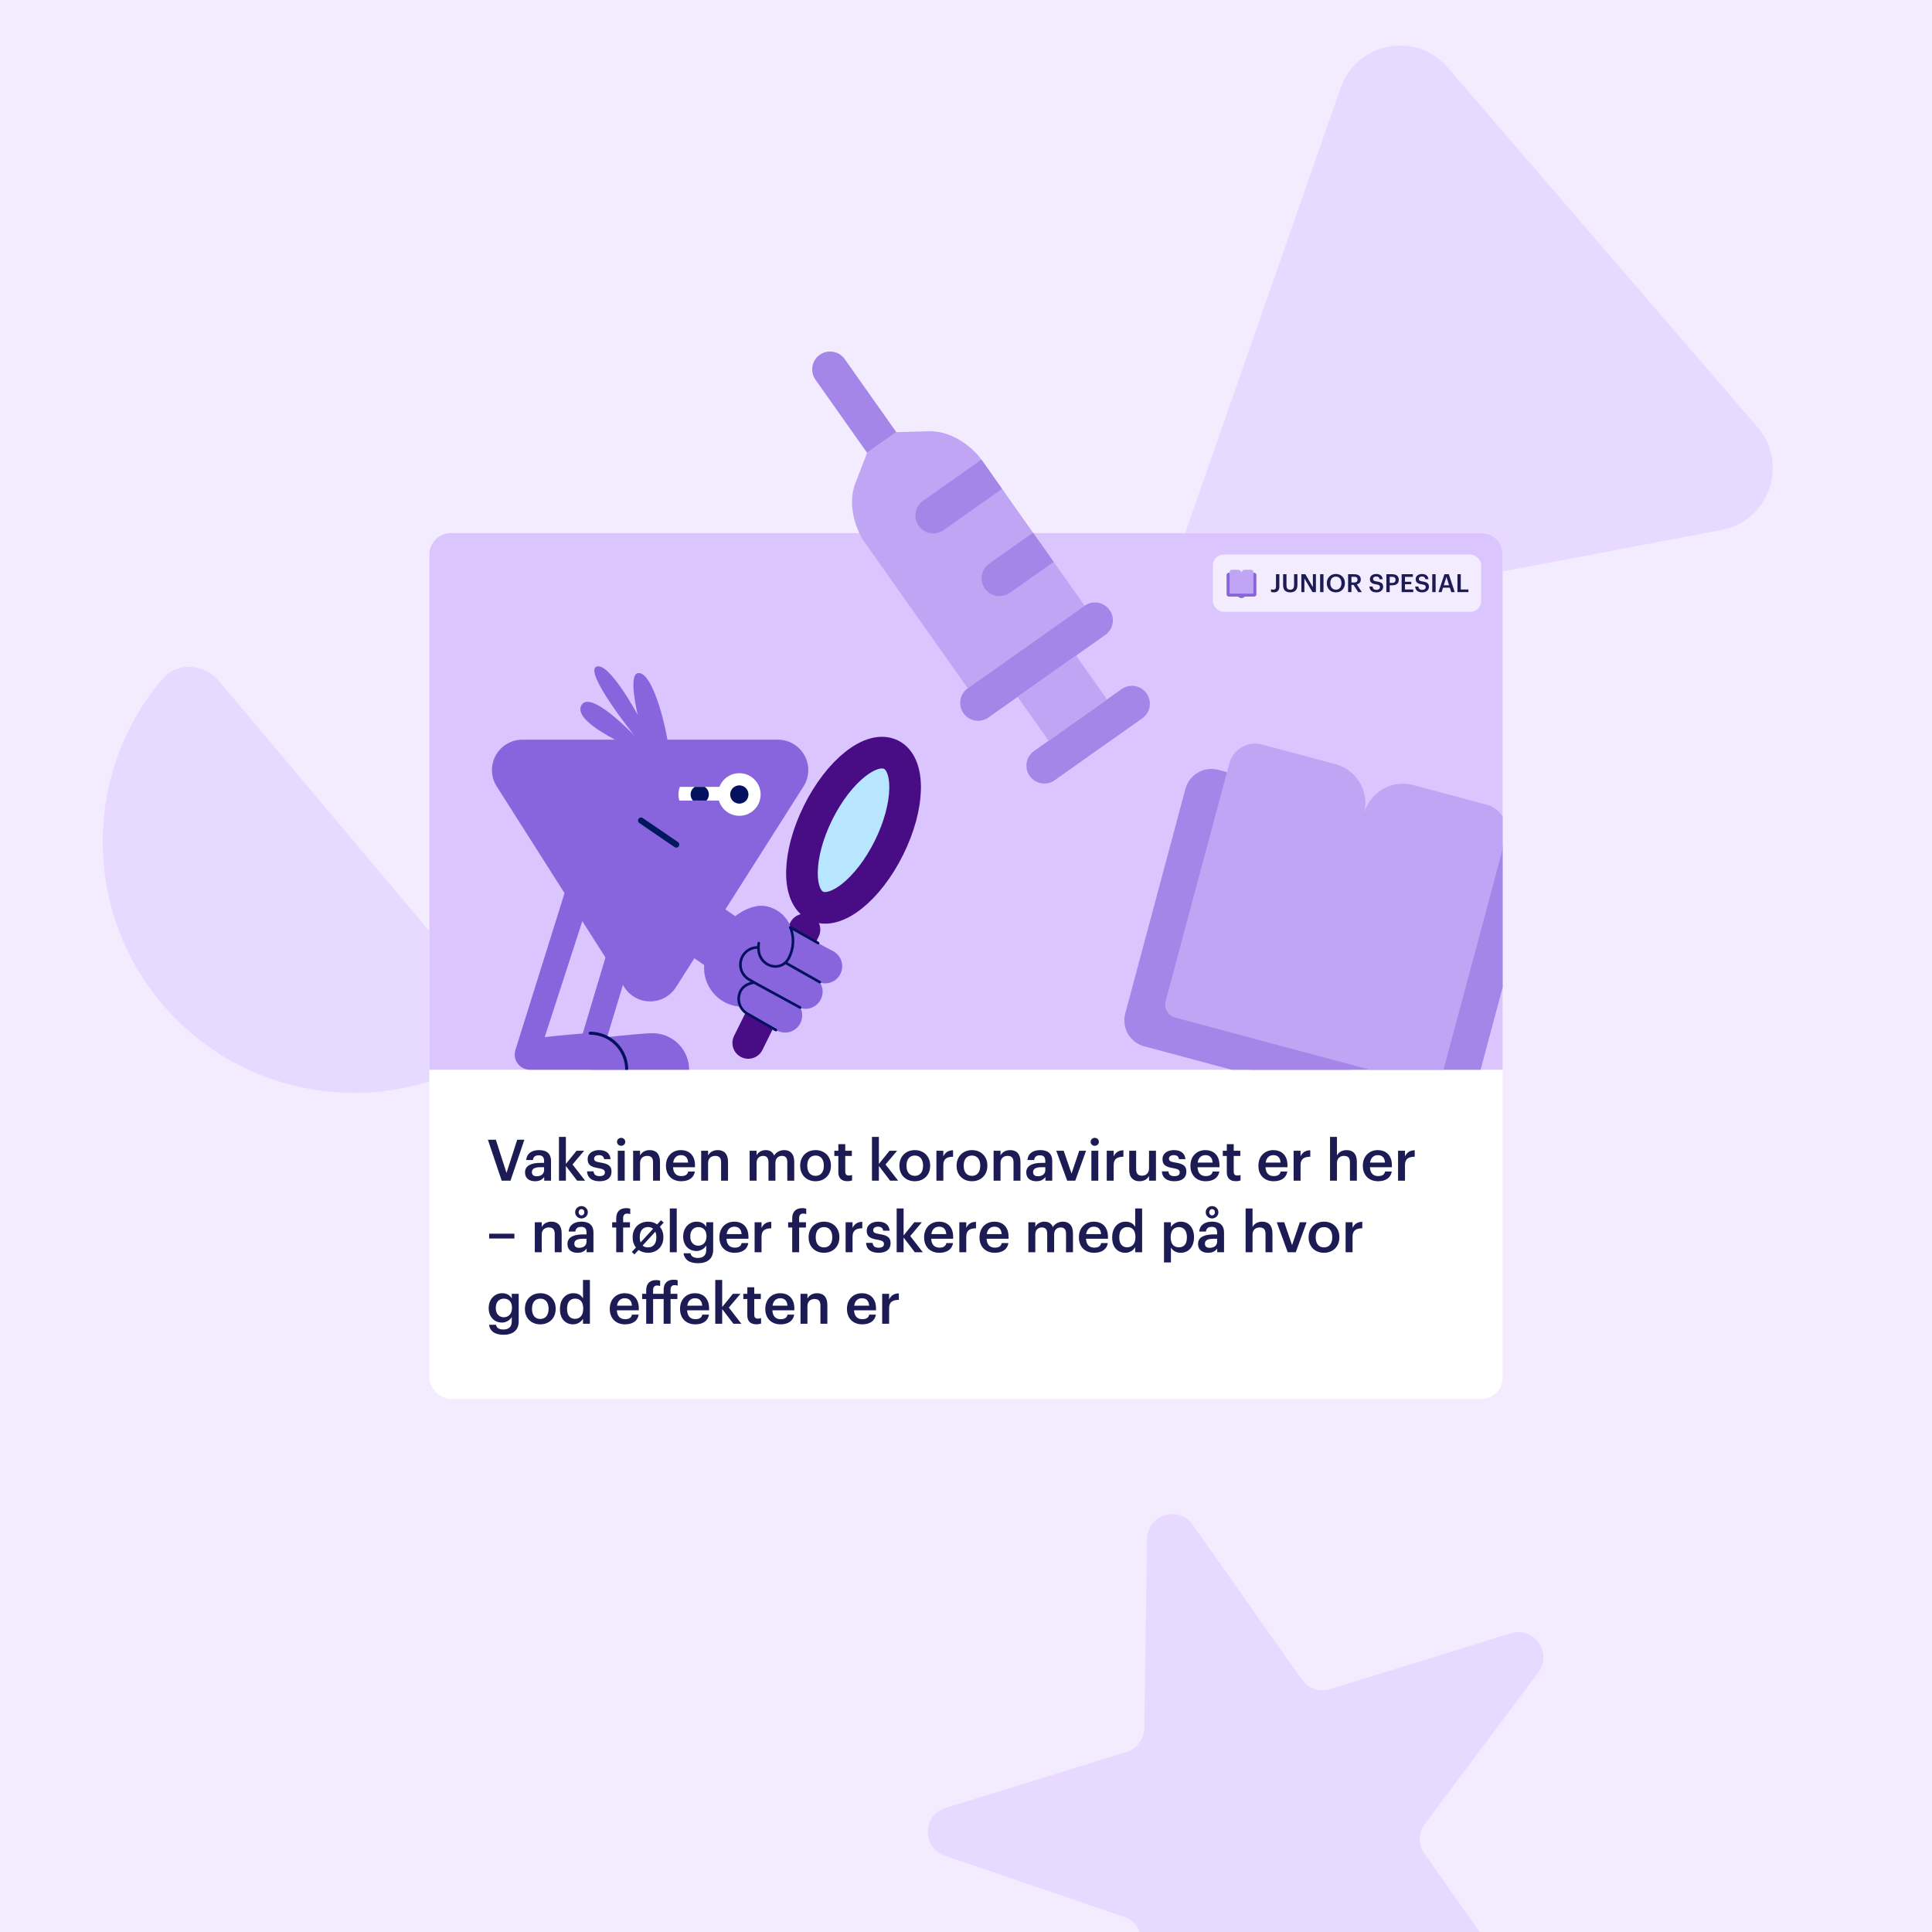 <?xml version="1.0" encoding="UTF-8"?>
<svg xmlns="http://www.w3.org/2000/svg" width="1080" height="1080" viewBox="0 0 1080 1080" fill="none">
  <rect x="0" y="0" width="1080" height="1080" fill="#808080" stroke="none"/>
  <g clip-path="url(#clip0)">
    <rect width="1080" height="1080" fill="#F3ECFF"></rect>
    <g opacity="0.5">
      <path d="M844.546 913.028C857.546 909.012 868.089 923.977 859.933 934.866L796.447 1019.63C792.8 1024.5 792.703 1031.16 796.207 1036.13L857.201 1122.71C865.037 1133.83 854.063 1148.48 841.186 1144.09L740.956 1109.9C735.197 1107.94 728.829 1109.9 725.181 1114.77L661.696 1199.53C653.54 1210.42 636.214 1204.51 636.412 1190.91L637.952 1085.02C638.04 1078.94 634.201 1073.49 628.443 1071.53L528.213 1037.34C515.336 1032.95 515.602 1014.64 528.601 1010.63L629.783 979.372C635.596 977.576 639.592 972.241 639.681 966.157L641.221 860.269C641.419 846.665 658.909 841.262 666.745 852.384L727.739 938.955C731.243 943.928 737.552 946.08 743.365 944.284L844.546 913.028Z" fill="#DBC5FF"></path>
      <path d="M749.477 49.069C758.391 23.552 791.584 17.253 809.225 37.731L982.446 238.805C1000.09 259.283 988.945 291.179 962.39 296.217L701.645 345.694C675.09 350.732 653.038 325.135 661.952 299.619L749.477 49.069Z" fill="#DBC5FF"></path>
      <path d="M90.414 560.886C135.236 614.164 211.209 625.772 269.223 591.476C280.352 584.897 281.553 569.924 273.231 560.032L122.541 380.913C114.218 371.02 99.26 369.642 90.874 379.48C47.157 430.769 45.592 507.608 90.414 560.886Z" fill="#DBC5FF"></path>
    </g>
    <rect x="240" y="298" width="600" height="484" rx="12" fill="white"></rect>
    <path d="M280.448 660H285.376L293.12 637.12H289.12L283.136 655.68L277.184 637.12H272.736L280.448 660ZM299.094 660.32C301.654 660.32 303.126 659.392 304.214 657.952V660H308.022V649.024C308.022 644.448 305.078 642.912 301.334 642.912C297.59 642.912 294.486 644.544 294.166 648.448H297.91C298.102 646.784 299.094 645.824 301.11 645.824C303.382 645.824 304.15 646.944 304.15 649.184V650.048H302.07C297.27 650.048 293.494 651.456 293.494 655.36C293.494 658.848 296.022 660.32 299.094 660.32ZM300.022 657.536C298.102 657.536 297.334 656.608 297.334 655.2C297.334 653.152 299.222 652.48 302.166 652.48H304.15V654.144C304.15 656.288 302.39 657.536 300.022 657.536ZM312.46 660H316.332V651.776L322.604 660H327.084L320.044 650.944L326.54 643.264H322.316L316.332 650.624V635.52H312.46V660ZM335.157 660.32C339.445 660.32 341.845 658.368 341.845 654.976C341.845 651.424 339.509 650.464 335.573 649.856C332.917 649.408 332.117 648.928 332.117 647.712C332.117 646.528 333.109 645.728 334.773 645.728C336.565 645.728 337.429 646.432 337.749 647.968H341.333C340.917 644.192 338.197 642.912 334.773 642.912C331.637 642.912 328.501 644.576 328.501 647.936C328.501 651.072 330.133 652.32 334.549 653.024C337.013 653.44 338.133 653.952 338.133 655.328C338.133 656.736 337.205 657.472 335.125 657.472C332.853 657.472 331.989 656.48 331.797 654.784H328.149C328.309 658.336 330.837 660.32 335.157 660.32ZM345.338 660H349.21V643.264H345.338V660ZM347.226 640.512C348.506 640.512 349.53 639.552 349.53 638.304C349.53 637.024 348.506 636.064 347.226 636.064C345.946 636.064 344.922 637.024 344.922 638.304C344.922 639.552 345.946 640.512 347.226 640.512ZM353.929 660H357.801V650.144C357.801 647.488 359.561 646.144 361.737 646.144C364.041 646.144 365.065 647.296 365.065 649.824V660H368.937V649.472C368.937 644.864 366.569 642.912 363.209 642.912C360.457 642.912 358.601 644.288 357.801 645.92V643.264H353.929V660ZM380.758 660.32C385.046 660.32 387.894 658.4 388.438 654.88H384.694C384.406 656.512 383.19 657.44 380.854 657.44C377.974 657.44 376.374 655.648 376.246 652.48H388.502V651.36C388.502 645.376 384.758 642.912 380.598 642.912C375.83 642.912 372.278 646.368 372.278 651.552V651.808C372.278 657.088 375.83 660.32 380.758 660.32ZM376.31 649.888C376.694 647.296 378.262 645.728 380.598 645.728C382.998 645.728 384.47 647.008 384.662 649.888H376.31ZM391.96 660H395.832V650.144C395.832 647.488 397.592 646.144 399.768 646.144C402.072 646.144 403.096 647.296 403.096 649.824V660H406.968V649.472C406.968 644.864 404.6 642.912 401.24 642.912C398.488 642.912 396.632 644.288 395.832 645.92V643.264H391.96V660ZM419.054 660H422.926V649.984C422.926 647.424 424.686 646.144 426.606 646.144C428.494 646.144 429.582 647.2 429.582 649.664V660H433.454V649.984C433.454 647.424 435.214 646.144 437.134 646.144C439.054 646.144 440.11 647.2 440.11 649.664V660H443.982V649.408C443.982 644.8 441.486 642.912 438.414 642.912C436.334 642.912 434.03 643.84 432.75 645.92C431.918 643.84 430.19 642.912 428.014 642.912C425.55 642.912 423.726 644.256 422.926 645.824V643.264H419.054V660ZM455.917 657.312C452.973 657.312 451.277 655.168 451.277 651.744V651.488C451.277 648.032 453.037 645.952 455.917 645.952C458.797 645.952 460.525 648.064 460.525 651.52V651.744C460.525 655.168 458.797 657.312 455.917 657.312ZM455.885 660.32C460.813 660.32 464.493 656.928 464.493 651.712V651.456C464.493 646.336 460.813 642.912 455.917 642.912C450.989 642.912 447.309 646.368 447.309 651.552V651.808C447.309 656.896 450.957 660.32 455.885 660.32ZM473.688 660.288C474.872 660.288 475.704 660.096 476.312 659.872V656.8C475.768 657.024 475.192 657.12 474.424 657.12C473.208 657.12 472.504 656.448 472.504 654.976V646.176H476.184V643.264H472.504V639.584H468.632V643.264H466.392V646.176H468.632V655.328C468.632 658.496 470.36 660.288 473.688 660.288ZM487.429 660H491.301V651.776L497.573 660H502.053L495.013 650.944L501.509 643.264H497.285L491.301 650.624V635.52H487.429V660ZM511.386 657.312C508.442 657.312 506.746 655.168 506.746 651.744V651.488C506.746 648.032 508.506 645.952 511.386 645.952C514.266 645.952 515.994 648.064 515.994 651.52V651.744C515.994 655.168 514.266 657.312 511.386 657.312ZM511.354 660.32C516.282 660.32 519.962 656.928 519.962 651.712V651.456C519.962 646.336 516.282 642.912 511.386 642.912C506.458 642.912 502.778 646.368 502.778 651.552V651.808C502.778 656.896 506.426 660.32 511.354 660.32ZM523.46 660H527.332V651.296C527.332 647.744 529.38 646.656 532.772 646.624V643.008C529.956 643.04 528.388 644.288 527.332 646.4V643.264H523.46V660ZM543.355 657.312C540.411 657.312 538.715 655.168 538.715 651.744V651.488C538.715 648.032 540.475 645.952 543.355 645.952C546.235 645.952 547.963 648.064 547.963 651.52V651.744C547.963 655.168 546.235 657.312 543.355 657.312ZM543.323 660.32C548.251 660.32 551.931 656.928 551.931 651.712V651.456C551.931 646.336 548.251 642.912 543.355 642.912C538.427 642.912 534.747 646.368 534.747 651.552V651.808C534.747 656.896 538.395 660.32 543.323 660.32ZM555.429 660H559.301V650.144C559.301 647.488 561.061 646.144 563.237 646.144C565.541 646.144 566.565 647.296 566.565 649.824V660H570.437V649.472C570.437 644.864 568.069 642.912 564.709 642.912C561.957 642.912 560.101 644.288 559.301 645.92V643.264H555.429V660ZM579.282 660.32C581.842 660.32 583.314 659.392 584.402 657.952V660H588.21V649.024C588.21 644.448 585.266 642.912 581.522 642.912C577.778 642.912 574.674 644.544 574.354 648.448H578.098C578.29 646.784 579.282 645.824 581.298 645.824C583.57 645.824 584.338 646.944 584.338 649.184V650.048H582.258C577.458 650.048 573.682 651.456 573.682 655.36C573.682 658.848 576.21 660.32 579.282 660.32ZM580.21 657.536C578.29 657.536 577.522 656.608 577.522 655.2C577.522 653.152 579.41 652.48 582.354 652.48H584.338V654.144C584.338 656.288 582.578 657.536 580.21 657.536ZM596.563 660H601.075L607.123 643.264H603.315L598.995 656.032L594.611 643.264H590.451L596.563 660ZM610.088 660H613.96V643.264H610.088V660ZM611.976 640.512C613.256 640.512 614.28 639.552 614.28 638.304C614.28 637.024 613.256 636.064 611.976 636.064C610.696 636.064 609.672 637.024 609.672 638.304C609.672 639.552 610.696 640.512 611.976 640.512ZM618.679 660H622.551V651.296C622.551 647.744 624.599 646.656 627.991 646.624V643.008C625.175 643.04 623.607 644.288 622.551 646.4V643.264H618.679V660ZM636.998 660.32C639.718 660.32 641.478 659.008 642.31 657.376V660H646.182V643.264H642.31V653.216C642.31 655.872 640.486 657.216 638.406 657.216C636.166 657.216 635.11 656.064 635.11 653.536V643.264H631.238V653.984C631.238 658.432 633.702 660.32 636.998 660.32ZM656.501 660.32C660.789 660.32 663.189 658.368 663.189 654.976C663.189 651.424 660.853 650.464 656.917 649.856C654.261 649.408 653.461 648.928 653.461 647.712C653.461 646.528 654.453 645.728 656.117 645.728C657.909 645.728 658.773 646.432 659.093 647.968H662.677C662.261 644.192 659.541 642.912 656.117 642.912C652.981 642.912 649.845 644.576 649.845 647.936C649.845 651.072 651.477 652.32 655.893 653.024C658.357 653.44 659.477 653.952 659.477 655.328C659.477 656.736 658.549 657.472 656.469 657.472C654.197 657.472 653.333 656.48 653.141 654.784H649.493C649.653 658.336 652.181 660.32 656.501 660.32ZM673.945 660.32C678.233 660.32 681.081 658.4 681.625 654.88H677.881C677.593 656.512 676.377 657.44 674.041 657.44C671.161 657.44 669.561 655.648 669.433 652.48H681.689V651.36C681.689 645.376 677.945 642.912 673.785 642.912C669.017 642.912 665.465 646.368 665.465 651.552V651.808C665.465 657.088 669.017 660.32 673.945 660.32ZM669.497 649.888C669.881 647.296 671.449 645.728 673.785 645.728C676.185 645.728 677.657 647.008 677.849 649.888H669.497ZM690.844 660.288C692.028 660.288 692.86 660.096 693.468 659.872V656.8C692.924 657.024 692.348 657.12 691.58 657.12C690.364 657.12 689.66 656.448 689.66 654.976V646.176H693.34V643.264H689.66V639.584H685.788V643.264H683.548V646.176H685.788V655.328C685.788 658.496 687.516 660.288 690.844 660.288ZM711.945 660.32C716.233 660.32 719.081 658.4 719.625 654.88H715.881C715.593 656.512 714.377 657.44 712.041 657.44C709.161 657.44 707.561 655.648 707.433 652.48H719.689V651.36C719.689 645.376 715.945 642.912 711.785 642.912C707.017 642.912 703.465 646.368 703.465 651.552V651.808C703.465 657.088 707.017 660.32 711.945 660.32ZM707.497 649.888C707.881 647.296 709.449 645.728 711.785 645.728C714.185 645.728 715.657 647.008 715.849 649.888H707.497ZM723.148 660H727.02V651.296C727.02 647.744 729.068 646.656 732.46 646.624V643.008C729.644 643.04 728.076 644.288 727.02 646.4V643.264H723.148V660ZM743.492 660H747.364V650.144C747.364 647.488 749.124 646.144 751.3 646.144C753.604 646.144 754.628 647.296 754.628 649.824V660H758.5V649.472C758.5 644.864 756.132 642.912 752.772 642.912C750.02 642.912 748.164 644.288 747.364 645.92V635.52H743.492V660ZM770.32 660.32C774.608 660.32 777.456 658.4 778 654.88H774.256C773.968 656.512 772.752 657.44 770.416 657.44C767.536 657.44 765.936 655.648 765.808 652.48H778.064V651.36C778.064 645.376 774.32 642.912 770.16 642.912C765.392 642.912 761.84 646.368 761.84 651.552V651.808C761.84 657.088 765.392 660.32 770.32 660.32ZM765.872 649.888C766.256 647.296 767.824 645.728 770.16 645.728C772.56 645.728 774.032 647.008 774.224 649.888H765.872ZM781.523 660H785.395V651.296C785.395 647.744 787.443 646.656 790.835 646.624V643.008C788.019 643.04 786.451 644.288 785.395 646.4V643.264H781.523V660ZM273.44 692.32H287.552V689.632H273.44V692.32ZM298.96 700H302.832V690.144C302.832 687.488 304.592 686.144 306.768 686.144C309.072 686.144 310.096 687.296 310.096 689.824V700H313.968V689.472C313.968 684.864 311.6 682.912 308.24 682.912C305.488 682.912 303.632 684.288 302.832 685.92V683.264H298.96V700ZM322.813 700.32C325.373 700.32 326.845 699.392 327.933 697.952V700H331.741V689.024C331.741 684.448 328.797 682.912 325.053 682.912C321.309 682.912 318.205 684.544 317.885 688.448H321.629C321.821 686.784 322.813 685.824 324.829 685.824C327.101 685.824 327.869 686.944 327.869 689.184V690.048H325.789C320.989 690.048 317.213 691.456 317.213 695.36C317.213 698.848 319.741 700.32 322.813 700.32ZM323.741 697.536C321.821 697.536 321.053 696.608 321.053 695.2C321.053 693.152 322.941 692.48 325.885 692.48H327.869V694.144C327.869 696.288 326.109 697.536 323.741 697.536ZM325.053 679.424C324.125 679.424 323.453 678.656 323.453 677.664C323.453 676.64 324.125 675.904 325.053 675.904C325.981 675.904 326.653 676.64 326.653 677.664C326.653 678.656 325.981 679.424 325.053 679.424ZM325.053 681.12C327.005 681.12 328.605 679.552 328.605 677.664C328.605 675.776 327.005 674.208 325.053 674.208C323.101 674.208 321.501 675.776 321.501 677.664C321.501 679.552 323.101 681.12 325.053 681.12ZM344.476 700H348.348V686.176H352.156V683.264H348.348V680.864C348.348 679.424 348.988 678.4 350.556 678.4C351.26 678.4 351.868 678.528 352.316 678.688V675.68C351.612 675.456 351.036 675.36 350.108 675.36C346.524 675.36 344.476 677.344 344.476 681.024V683.264H342.204V686.176H344.476V700ZM354.677 701.216L356.981 698.72C358.389 699.744 360.213 700.32 362.229 700.32C367.157 700.32 370.837 696.928 370.837 691.712V691.456C370.837 689.184 370.101 687.232 368.853 685.792L370.997 683.456L369.493 682.112L367.349 684.448C365.941 683.456 364.213 682.912 362.261 682.912C357.333 682.912 353.653 686.368 353.653 691.552V691.808C353.653 694.016 354.325 695.904 355.509 697.344L353.173 699.872L354.677 701.216ZM362.261 697.312C361.013 697.312 359.989 696.96 359.221 696.256L366.325 688.544C366.709 689.376 366.901 690.368 366.901 691.52V691.776C366.901 695.168 365.173 697.312 362.261 697.312ZM357.621 691.744V691.488C357.621 688.032 359.381 685.92 362.261 685.92C363.381 685.92 364.341 686.272 365.109 686.88L358.069 694.528C357.781 693.728 357.621 692.8 357.621 691.744ZM374.431 700H378.303V675.52H374.431V700ZM390.159 706.144C395.343 706.144 398.639 703.68 398.671 698.752V683.264H394.799V685.824C393.839 684.16 392.175 682.912 389.423 682.912C385.103 682.912 381.903 686.432 381.903 691.136V691.36C381.903 696.192 385.135 699.328 389.327 699.328C391.791 699.328 393.871 697.824 394.799 696.224V698.688C394.799 701.696 393.135 703.2 390.127 703.2C387.599 703.2 386.319 702.24 385.999 700.576H382.095C382.543 703.776 384.911 706.144 390.159 706.144ZM390.287 696.352C387.791 696.352 385.871 694.432 385.871 691.328V691.072C385.871 688.032 387.535 685.952 390.415 685.952C393.199 685.952 394.927 687.84 394.927 691.008V691.232C394.927 694.432 392.975 696.352 390.287 696.352ZM410.633 700.32C414.921 700.32 417.769 698.4 418.313 694.88H414.569C414.281 696.512 413.065 697.44 410.729 697.44C407.849 697.44 406.249 695.648 406.121 692.48H418.377V691.36C418.377 685.376 414.633 682.912 410.473 682.912C405.705 682.912 402.153 686.368 402.153 691.552V691.808C402.153 697.088 405.705 700.32 410.633 700.32ZM406.185 689.888C406.569 687.296 408.137 685.728 410.473 685.728C412.873 685.728 414.345 687.008 414.537 689.888H406.185ZM421.835 700H425.707V691.296C425.707 687.744 427.755 686.656 431.147 686.624V683.008C428.331 683.04 426.763 684.288 425.707 686.4V683.264H421.835V700ZM442.851 700H446.723V686.176H450.531V683.264H446.723V680.864C446.723 679.424 447.363 678.4 448.931 678.4C449.635 678.4 450.243 678.528 450.691 678.688V675.68C449.987 675.456 449.411 675.36 448.483 675.36C444.899 675.36 442.851 677.344 442.851 681.024V683.264H440.579V686.176H442.851V700ZM460.636 697.312C457.692 697.312 455.996 695.168 455.996 691.744V691.488C455.996 688.032 457.756 685.952 460.636 685.952C463.516 685.952 465.244 688.064 465.244 691.52V691.744C465.244 695.168 463.516 697.312 460.636 697.312ZM460.604 700.32C465.532 700.32 469.212 696.928 469.212 691.712V691.456C469.212 686.336 465.532 682.912 460.636 682.912C455.708 682.912 452.028 686.368 452.028 691.552V691.808C452.028 696.896 455.676 700.32 460.604 700.32ZM472.71 700H476.582V691.296C476.582 687.744 478.63 686.656 482.022 686.624V683.008C479.206 683.04 477.638 684.288 476.582 686.4V683.264H472.71V700ZM491.157 700.32C495.445 700.32 497.845 698.368 497.845 694.976C497.845 691.424 495.509 690.464 491.573 689.856C488.917 689.408 488.117 688.928 488.117 687.712C488.117 686.528 489.109 685.728 490.773 685.728C492.565 685.728 493.429 686.432 493.749 687.968H497.333C496.917 684.192 494.197 682.912 490.773 682.912C487.637 682.912 484.501 684.576 484.501 687.936C484.501 691.072 486.133 692.32 490.549 693.024C493.013 693.44 494.133 693.952 494.133 695.328C494.133 696.736 493.205 697.472 491.125 697.472C488.853 697.472 487.989 696.48 487.797 694.784H484.149C484.309 698.336 486.837 700.32 491.157 700.32ZM501.242 700H505.114V691.776L511.386 700H515.866L508.826 690.944L515.322 683.264H511.098L505.114 690.624V675.52H501.242V700ZM525.07 700.32C529.358 700.32 532.206 698.4 532.75 694.88H529.006C528.718 696.512 527.502 697.44 525.166 697.44C522.286 697.44 520.686 695.648 520.558 692.48H532.814V691.36C532.814 685.376 529.07 682.912 524.91 682.912C520.142 682.912 516.59 686.368 516.59 691.552V691.808C516.59 697.088 520.142 700.32 525.07 700.32ZM520.622 689.888C521.006 687.296 522.574 685.728 524.91 685.728C527.31 685.728 528.782 687.008 528.974 689.888H520.622ZM536.273 700H540.145V691.296C540.145 687.744 542.193 686.656 545.585 686.624V683.008C542.769 683.04 541.201 684.288 540.145 686.4V683.264H536.273V700ZM556.039 700.32C560.327 700.32 563.175 698.4 563.719 694.88H559.975C559.687 696.512 558.471 697.44 556.135 697.44C553.255 697.44 551.655 695.648 551.527 692.48H563.783V691.36C563.783 685.376 560.039 682.912 555.879 682.912C551.111 682.912 547.559 686.368 547.559 691.552V691.808C547.559 697.088 551.111 700.32 556.039 700.32ZM551.591 689.888C551.975 687.296 553.543 685.728 555.879 685.728C558.279 685.728 559.751 687.008 559.943 689.888H551.591ZM574.867 700H578.739V689.984C578.739 687.424 580.499 686.144 582.419 686.144C584.307 686.144 585.395 687.2 585.395 689.664V700H589.267V689.984C589.267 687.424 591.027 686.144 592.947 686.144C594.867 686.144 595.923 687.2 595.923 689.664V700H599.795V689.408C599.795 684.8 597.299 682.912 594.227 682.912C592.147 682.912 589.843 683.84 588.562 685.92C587.731 683.84 586.003 682.912 583.827 682.912C581.363 682.912 579.539 684.256 578.739 685.824V683.264H574.867V700ZM611.602 700.32C615.89 700.32 618.738 698.4 619.282 694.88H615.538C615.25 696.512 614.034 697.44 611.698 697.44C608.818 697.44 607.218 695.648 607.09 692.48H619.346V691.36C619.346 685.376 615.602 682.912 611.442 682.912C606.674 682.912 603.122 686.368 603.122 691.552V691.808C603.122 697.088 606.674 700.32 611.602 700.32ZM607.154 689.888C607.538 687.296 609.106 685.728 611.442 685.728C613.842 685.728 615.314 687.008 615.506 689.888H607.154ZM629.076 700.32C631.54 700.32 633.684 698.848 634.58 697.184V700H638.452V675.52H634.58V685.824C633.652 684.16 631.956 682.912 629.236 682.912C624.884 682.912 621.716 686.304 621.716 691.648V691.904C621.716 697.344 624.884 700.32 629.076 700.32ZM630.036 697.248C627.54 697.248 625.684 695.488 625.684 691.808V691.552C625.684 687.936 627.348 685.952 630.196 685.952C633.012 685.952 634.708 687.776 634.708 691.456V691.712C634.708 695.456 632.724 697.248 630.036 697.248ZM650.679 705.728H654.551V697.376C655.447 699.008 657.367 700.32 660.023 700.32C664.343 700.32 667.447 697.056 667.447 691.68V691.424C667.447 686.016 664.215 682.912 660.023 682.912C657.559 682.912 655.479 684.352 654.551 685.952V683.264H650.679V705.728ZM659.063 697.248C656.247 697.248 654.423 695.488 654.423 691.744V691.488C654.423 687.776 656.343 685.952 659.031 685.952C661.559 685.952 663.479 687.776 663.479 691.488V691.744C663.479 695.328 661.911 697.248 659.063 697.248ZM675.313 700.32C677.873 700.32 679.345 699.392 680.433 697.952V700H684.241V689.024C684.241 684.448 681.297 682.912 677.553 682.912C673.809 682.912 670.705 684.544 670.385 688.448H674.129C674.321 686.784 675.313 685.824 677.329 685.824C679.601 685.824 680.369 686.944 680.369 689.184V690.048H678.289C673.489 690.048 669.713 691.456 669.713 695.36C669.713 698.848 672.241 700.32 675.313 700.32ZM676.241 697.536C674.321 697.536 673.553 696.608 673.553 695.2C673.553 693.152 675.441 692.48 678.385 692.48H680.369V694.144C680.369 696.288 678.609 697.536 676.241 697.536ZM677.553 679.424C676.625 679.424 675.953 678.656 675.953 677.664C675.953 676.64 676.625 675.904 677.553 675.904C678.481 675.904 679.153 676.64 679.153 677.664C679.153 678.656 678.481 679.424 677.553 679.424ZM677.553 681.12C679.505 681.12 681.105 679.552 681.105 677.664C681.105 675.776 679.505 674.208 677.553 674.208C675.601 674.208 674.001 675.776 674.001 677.664C674.001 679.552 675.601 681.12 677.553 681.12ZM696.304 700H700.176V690.144C700.176 687.488 701.936 686.144 704.112 686.144C706.416 686.144 707.44 687.296 707.44 689.824V700H711.312V689.472C711.312 684.864 708.944 682.912 705.584 682.912C702.832 682.912 700.976 684.288 700.176 685.92V675.52H696.304V700ZM719.844 700H724.356L730.404 683.264H726.596L722.276 696.032L717.892 683.264H713.732L719.844 700ZM740.136 697.312C737.192 697.312 735.496 695.168 735.496 691.744V691.488C735.496 688.032 737.256 685.952 740.136 685.952C743.016 685.952 744.744 688.064 744.744 691.52V691.744C744.744 695.168 743.016 697.312 740.136 697.312ZM740.104 700.32C745.032 700.32 748.712 696.928 748.712 691.712V691.456C748.712 686.336 745.032 682.912 740.136 682.912C735.208 682.912 731.528 686.368 731.528 691.552V691.808C731.528 696.896 735.176 700.32 740.104 700.32ZM752.21 700H756.082V691.296C756.082 687.744 758.13 686.656 761.522 686.624V683.008C758.706 683.04 757.138 684.288 756.082 686.4V683.264H752.21V700ZM281.44 746.144C286.624 746.144 289.92 743.68 289.952 738.752V723.264H286.08V725.824C285.12 724.16 283.456 722.912 280.704 722.912C276.384 722.912 273.184 726.432 273.184 731.136V731.36C273.184 736.192 276.416 739.328 280.608 739.328C283.072 739.328 285.152 737.824 286.08 736.224V738.688C286.08 741.696 284.416 743.2 281.408 743.2C278.88 743.2 277.6 742.24 277.28 740.576H273.376C273.824 743.776 276.192 746.144 281.44 746.144ZM281.568 736.352C279.072 736.352 277.152 734.432 277.152 731.328V731.072C277.152 728.032 278.816 725.952 281.696 725.952C284.48 725.952 286.208 727.84 286.208 731.008V731.232C286.208 734.432 284.256 736.352 281.568 736.352ZM302.042 737.312C299.098 737.312 297.402 735.168 297.402 731.744V731.488C297.402 728.032 299.162 725.952 302.042 725.952C304.922 725.952 306.65 728.064 306.65 731.52V731.744C306.65 735.168 304.922 737.312 302.042 737.312ZM302.01 740.32C306.938 740.32 310.618 736.928 310.618 731.712V731.456C310.618 726.336 306.938 722.912 302.042 722.912C297.114 722.912 293.434 726.368 293.434 731.552V731.808C293.434 736.896 297.082 740.32 302.01 740.32ZM320.389 740.32C322.853 740.32 324.997 738.848 325.893 737.184V740H329.765V715.52H325.893V725.824C324.965 724.16 323.269 722.912 320.549 722.912C316.197 722.912 313.029 726.304 313.029 731.648V731.904C313.029 737.344 316.197 740.32 320.389 740.32ZM321.349 737.248C318.853 737.248 316.997 735.488 316.997 731.808V731.552C316.997 727.936 318.661 725.952 321.509 725.952C324.325 725.952 326.021 727.776 326.021 731.456V731.712C326.021 735.456 324.037 737.248 321.349 737.248ZM349.352 740.32C353.64 740.32 356.488 738.4 357.032 734.88H353.288C353 736.512 351.784 737.44 349.448 737.44C346.568 737.44 344.968 735.648 344.84 732.48H357.096V731.36C357.096 725.376 353.352 722.912 349.192 722.912C344.424 722.912 340.872 726.368 340.872 731.552V731.808C340.872 737.088 344.424 740.32 349.352 740.32ZM344.904 729.888C345.288 727.296 346.856 725.728 349.192 725.728C351.592 725.728 353.064 727.008 353.256 729.888H344.904ZM361.226 740H365.098V726.176H370.986V740H374.858V726.176H378.666V723.264H374.858V720.864C374.858 719.424 375.498 718.4 377.066 718.4C377.77 718.4 378.378 718.528 378.826 718.688V715.68C378.122 715.456 377.546 715.36 376.586 715.36C373.034 715.36 370.986 717.344 370.986 721.024V723.264H365.098V721.056C365.098 719.616 365.738 718.592 367.306 718.592C368.01 718.592 368.586 718.752 369.034 718.912V715.904C368.33 715.68 367.754 715.584 366.826 715.584C363.242 715.584 361.226 717.536 361.226 721.248V723.264H358.954V726.176H361.226V740ZM388.633 740.32C392.921 740.32 395.769 738.4 396.313 734.88H392.569C392.281 736.512 391.065 737.44 388.729 737.44C385.849 737.44 384.249 735.648 384.121 732.48H396.377V731.36C396.377 725.376 392.633 722.912 388.473 722.912C383.705 722.912 380.153 726.368 380.153 731.552V731.808C380.153 737.088 383.705 740.32 388.633 740.32ZM384.185 729.888C384.569 727.296 386.137 725.728 388.473 725.728C390.873 725.728 392.345 727.008 392.537 729.888H384.185ZM399.835 740H403.707V731.776L409.979 740H414.459L407.419 730.944L413.915 723.264H409.691L403.707 730.624V715.52H399.835V740ZM422.812 740.288C423.997 740.288 424.829 740.096 425.437 739.872V736.8C424.893 737.024 424.317 737.12 423.549 737.12C422.333 737.12 421.629 736.448 421.629 734.976V726.176H425.309V723.264H421.629V719.584H417.757V723.264H415.517V726.176H417.757V735.328C417.757 738.496 419.485 740.288 422.812 740.288ZM436.289 740.32C440.577 740.32 443.425 738.4 443.969 734.88H440.225C439.937 736.512 438.721 737.44 436.385 737.44C433.505 737.44 431.905 735.648 431.777 732.48H444.033V731.36C444.033 725.376 440.289 722.912 436.129 722.912C431.361 722.912 427.809 726.368 427.809 731.552V731.808C427.809 737.088 431.361 740.32 436.289 740.32ZM431.841 729.888C432.225 727.296 433.793 725.728 436.129 725.728C438.529 725.728 440.001 727.008 440.193 729.888H431.841ZM447.492 740H451.364V730.144C451.364 727.488 453.124 726.144 455.3 726.144C457.604 726.144 458.628 727.296 458.628 729.824V740H462.5V729.472C462.5 724.864 460.132 722.912 456.772 722.912C454.02 722.912 452.164 724.288 451.364 725.92V723.264H447.492V740ZM481.945 740.32C486.233 740.32 489.081 738.4 489.625 734.88H485.881C485.593 736.512 484.377 737.44 482.041 737.44C479.161 737.44 477.561 735.648 477.433 732.48H489.689V731.36C489.689 725.376 485.945 722.912 481.785 722.912C477.017 722.912 473.465 726.368 473.465 731.552V731.808C473.465 737.088 477.017 740.32 481.945 740.32ZM477.497 729.888C477.881 727.296 479.449 725.728 481.785 725.728C484.185 725.728 485.657 727.008 485.849 729.888H477.497ZM493.148 740H497.02V731.296C497.02 727.744 499.068 726.656 502.46 726.624V723.008C499.644 723.04 498.076 724.288 497.02 726.4V723.264H493.148V740Z" fill="#1C1B53"></path>
    <path d="M240 310C240 303.373 245.373 298 252 298H828C834.627 298 840 303.373 840 310V598H240V310Z" fill="#DBC5FF"></path>
    <g clip-path="url(#clip1)">
      <g clip-path="url(#clip2)">
        <path d="M697.936 579.82C693.647 595.824 703.145 612.274 719.149 616.563C735.153 620.851 751.603 611.353 755.891 595.349C760.179 579.345 750.682 562.895 734.678 558.607C718.674 554.319 702.224 563.816 697.936 579.82Z" fill="#A485E8"></path>
        <path d="M855.859 492.726C858.004 484.724 853.255 476.499 845.253 474.355L777.638 456.237C774.971 455.522 772.229 457.105 771.514 459.773C770.8 462.44 768.058 464.023 765.391 463.308L755.731 460.72C753.064 460.005 751.481 457.264 752.196 454.596C752.91 451.929 751.328 449.187 748.66 448.473L743.831 447.179L681.045 430.355C673.043 428.211 664.818 432.96 662.674 440.962L629.028 566.532C626.884 574.534 631.632 582.759 639.634 584.903L803.842 628.903C811.844 631.047 820.069 626.298 822.213 618.296L855.859 492.726Z" fill="#A485E8"></path>
        <path fill-rule="evenodd" clip-rule="evenodd" d="M831.112 449.86C839.114 452.004 843.862 460.229 841.718 468.231L806.131 601.046C805.059 605.047 800.946 607.421 796.945 606.349L726.915 587.585L656.886 568.82C652.885 567.748 650.511 563.636 651.583 559.635L687.17 426.82C689.314 418.818 697.539 414.069 705.541 416.213L746.593 427.213C758.596 430.429 765.719 442.767 762.503 454.77C765.719 442.767 778.057 435.644 790.06 438.86L831.112 449.86Z" fill="#C0A5F4"></path>
      </g>
    </g>
    <g clip-path="url(#clip3)">
      <path d="M404.778 527.517L382.658 512.197" stroke="#8965DD" stroke-width="32.34" stroke-linecap="round" stroke-linejoin="round"></path>
      <path d="M374.278 422.408C373.538 410.238 365.278 375.078 356.648 376.258C350.958 377.038 356.498 399.628 356.498 399.628C356.498 399.628 340.338 369.628 333.378 372.678C326.218 375.818 354.728 411.328 354.728 411.328C354.728 411.328 328.978 383.978 324.728 394.878C320.408 405.978 364.478 423.148 371.948 426.058C374.318 426.988 374.398 424.298 374.278 422.408Z" fill="#8965DD"></path>
      <path d="M349.008 551.878L277.578 439.478C275.971 436.903 275.083 433.946 275.006 430.913C274.928 427.88 275.663 424.881 277.136 422.228C278.608 419.575 280.764 417.364 283.379 415.826C285.994 414.287 288.974 413.476 292.008 413.478H434.828C437.862 413.476 440.841 414.287 443.457 415.826C446.072 417.364 448.227 419.575 449.7 422.228C451.172 424.881 451.908 427.88 451.83 430.913C451.752 433.946 450.864 436.903 449.258 439.478L377.858 551.878C376.312 554.302 374.179 556.297 371.658 557.679C369.137 559.061 366.308 559.786 363.433 559.786C360.558 559.786 357.729 559.061 355.208 557.679C352.686 556.297 350.554 554.302 349.008 551.878Z" fill="#8965DD"></path>
      <path d="M322.978 587.048L341.838 523.958H356.298L339.388 579.758C348.518 578.758 360.388 577.578 364.808 577.578C370.225 577.578 375.419 579.729 379.251 583.558C383.082 587.387 385.235 592.581 385.238 597.998H331.138C329.811 597.999 328.503 597.69 327.316 597.095C326.13 596.5 325.1 595.636 324.307 594.573C323.514 593.509 322.981 592.274 322.75 590.968C322.52 589.661 322.598 588.319 322.978 587.048Z" fill="#8965DD"></path>
      <path d="M288.088 587.047L316.808 495.377L329.408 502.957L304.498 579.757C313.628 578.757 325.498 577.577 329.918 577.577C335.334 577.577 340.529 579.728 344.361 583.558C348.192 587.387 350.345 592.581 350.348 597.997H296.248C294.921 597.999 293.612 597.689 292.426 597.095C291.24 596.5 290.21 595.636 289.417 594.572C288.624 593.509 288.091 592.274 287.86 590.967C287.629 589.661 287.707 588.319 288.088 587.047Z" fill="#8965DD"></path>
      <path d="M329.918 577.578C335.335 577.578 340.53 579.729 344.361 583.558C348.192 587.387 350.345 592.581 350.348 597.998" stroke="#03115E" stroke-width="1.7" stroke-linecap="round" stroke-linejoin="round"></path>
      <path d="M415.318 562.797C427.325 562.797 437.058 553.064 437.058 541.057C437.058 529.051 427.325 519.317 415.318 519.317C403.311 519.317 393.578 529.051 393.578 541.057C393.578 553.064 403.311 562.797 415.318 562.797Z" fill="#8965DD"></path>
      <path d="M418.268 583.008L449.708 519.638" stroke="#480C85" stroke-width="17.69" stroke-linecap="round" stroke-linejoin="round"></path>
      <path d="M496.938 473.929C508.511 450.596 509.024 427.282 498.085 421.856C487.145 416.43 468.896 430.948 457.323 454.281C445.75 477.615 445.237 500.929 456.176 506.354C467.116 511.78 485.365 497.263 496.938 473.929Z" fill="#B8E5FF"></path>
      <path d="M496.938 473.929C508.511 450.596 509.024 427.282 498.085 421.856C487.145 416.43 468.896 430.948 457.323 454.281C445.75 477.615 445.237 500.929 456.176 506.354C467.116 511.78 485.365 497.263 496.938 473.929Z" stroke="#480C85" stroke-width="17.69" stroke-linecap="round" stroke-linejoin="round"></path>
      <path d="M433.468 525.468L461.208 540.138" stroke="#8965DD" stroke-width="19.16" stroke-miterlimit="10" stroke-linecap="round"></path>
      <path d="M423.488 538.998L450.268 554.358" stroke="#8965DD" stroke-width="19.16" stroke-miterlimit="10" stroke-linecap="round"></path>
      <path d="M421.868 557.877L438.848 567.637" stroke="#8965DD" stroke-width="19.16" stroke-miterlimit="10" stroke-linecap="round"></path>
      <path d="M424.888 530.147L458.218 549.008" stroke="#03115E" stroke-width="1.47" stroke-linecap="round" stroke-linejoin="round"></path>
      <path d="M421.628 549.258L447.268 563.228" stroke="#03115E" stroke-width="1.47" stroke-linecap="round" stroke-linejoin="round"></path>
      <path d="M404.578 535.268C407.638 525.958 420.918 514.068 427.208 516.158C436.718 519.328 433.278 530.608 433.278 530.608" stroke="#8965DD" stroke-width="19.16" stroke-miterlimit="10" stroke-linecap="round"></path>
      <path d="M441.878 518.478C442.949 521.222 443.422 524.164 443.265 527.106C443.108 530.048 442.325 532.922 440.968 535.538C437.038 543.118 426.518 541.078 424.328 532.868C423.933 531.01 423.872 529.097 424.148 527.218" stroke="#03115E" stroke-width="1.47" stroke-linecap="round" stroke-linejoin="round"></path>
      <path d="M433.758 575.818L418.058 566.818C416.938 566.23 415.946 565.427 415.138 564.455C414.33 563.482 413.722 562.359 413.35 561.151C412.979 559.942 412.85 558.672 412.971 557.413C413.092 556.155 413.462 554.933 414.058 553.818C415.548 551.008 418.698 549.648 421.618 549.228L418.908 547.628C417.017 546.603 415.526 544.972 414.675 542.998C413.824 541.023 413.662 538.819 414.215 536.741C414.768 534.663 416.004 532.832 417.724 531.541C419.444 530.251 421.548 529.577 423.698 529.628" stroke="#03115E" stroke-width="1.47" stroke-linecap="round" stroke-linejoin="round"></path>
      <path d="M457.348 527.207L441.878 518.438" stroke="#03115E" stroke-width="1.47" stroke-linecap="round" stroke-linejoin="round"></path>
      <path d="M413.288 456.038C419.866 456.038 425.198 450.705 425.198 444.128C425.198 437.55 419.866 432.218 413.288 432.218C406.71 432.218 401.378 437.55 401.378 444.128C401.378 450.705 406.71 456.038 413.288 456.038Z" fill="white"></path>
      <path d="M413.288 449.238C416.11 449.238 418.398 446.95 418.398 444.128C418.398 441.305 416.11 439.018 413.288 439.018C410.466 439.018 408.178 441.305 408.178 444.128C408.178 446.95 410.466 449.238 413.288 449.238Z" fill="#03115E"></path>
      <path d="M358.348 458.678L378.028 472.118" stroke="#00195E" stroke-width="3.4" stroke-linecap="round" stroke-linejoin="round"></path>
      <path d="M380.048 439.868C379.52 441.226 379.249 442.67 379.248 444.128C379.251 445.279 379.419 446.424 379.748 447.528H402.578C402.907 446.424 403.075 445.279 403.078 444.128C403.077 442.67 402.806 441.226 402.278 439.868H380.048Z" fill="white"></path>
      <path d="M393.988 439.868H388.348C387.734 440.269 387.214 440.799 386.824 441.421C386.434 442.042 386.183 442.74 386.088 443.468C385.993 444.195 386.056 444.935 386.274 445.636C386.491 446.336 386.858 446.982 387.348 447.528H394.938C395.781 446.596 396.248 445.384 396.248 444.128C396.25 443.287 396.045 442.458 395.651 441.715C395.257 440.972 394.686 440.337 393.988 439.868Z" fill="#03115E"></path>
    </g>
    <g clip-path="url(#clip4)">
      <path d="M478.227 269.932C473.042 283.39 479.439 297.644 483.286 303.089L540.986 384.764L606.325 338.603L548.625 256.929C544.778 251.484 533.481 240.692 519.064 241.082C504.647 241.472 501.042 241.569 501.042 241.569L484.707 253.108C484.707 253.108 480.021 265.275 478.227 269.932Z" fill="#C0A5F4"></path>
      <path d="M515.953 280.008C511.442 283.195 510.369 289.435 513.555 293.945C516.742 298.456 522.982 299.529 527.493 296.343L515.953 280.008ZM548.622 256.928L515.953 280.008L527.493 296.343L560.162 273.263L548.622 256.928Z" fill="#A485E8"></path>
      <path d="M552.971 315.075C548.46 318.261 547.387 324.501 550.573 329.012C553.76 333.523 560 334.596 564.511 331.41L552.971 315.075ZM577.473 297.765L552.971 315.075L564.511 331.41L589.013 314.1L577.473 297.765Z" fill="#A485E8"></path>
      <path d="M472.192 200.731C469.006 196.221 462.766 195.147 458.255 198.334C453.744 201.521 452.671 207.761 455.857 212.271L472.192 200.731ZM455.857 212.271L484.708 253.109L501.042 241.569L472.192 200.731L455.857 212.271Z" fill="#A485E8"></path>
      <path d="M546.753 392.93L612.093 346.769" stroke="#A485E8" stroke-width="20" stroke-linecap="round"></path>
      <path d="M583.772 427.997L632.776 393.376" stroke="#A485E8" stroke-width="20" stroke-linecap="round"></path>
      <rect x="568.861" y="389.557" width="40" height="30" transform="rotate(-35.24 568.861 389.557)" fill="#C0A5F4"></rect>
    </g>
    <rect x="678" y="310" width="150" height="32" rx="6" fill="#F3ECFF"></rect>
    <path d="M712.072 331.126C713.92 331.126 715.166 330.132 715.166 327.962V320.99H713.29V327.92C713.29 329.152 712.702 329.628 711.792 329.628C711.204 329.628 710.854 329.516 710.504 329.376V330.832C710.826 331 711.246 331.126 712.072 331.126ZM721.205 331.14C723.851 331.14 725.265 329.698 725.265 327.08V320.99H723.389V326.926C723.389 328.998 722.661 329.642 721.219 329.642C719.735 329.642 719.147 328.886 719.147 327.052V320.99H717.271V327.192C717.271 329.768 718.699 331.14 721.205 331.14ZM727.472 331H729.166V323.328L733.674 331H735.606V320.99H733.912V328.228L729.698 320.99H727.472V331ZM737.96 331H739.836V320.99H737.96V331ZM746.789 329.642C744.969 329.642 743.639 328.228 743.639 326.044V325.932C743.639 323.776 744.801 322.334 746.761 322.334C748.721 322.334 749.869 323.86 749.869 325.918V326.03C749.869 328.2 748.679 329.642 746.789 329.642ZM746.761 331.14C749.799 331.14 751.801 328.942 751.801 326.016V325.904C751.801 322.964 749.743 320.85 746.761 320.85C743.793 320.85 741.693 323.02 741.693 325.946V326.058C741.693 328.942 743.695 331.14 746.761 331.14ZM753.599 331H755.461V326.954H756.651L759.269 331H761.285L758.471 326.674C759.717 326.352 760.697 325.554 760.697 323.986V323.93C760.697 321.886 759.157 320.99 756.959 320.99H753.599V331ZM755.461 325.624V322.432H756.959C758.149 322.432 758.863 322.824 758.863 323.972V324.028C758.863 325.092 758.205 325.624 756.959 325.624H755.461ZM769.511 331.14C771.723 331.14 773.193 329.782 773.193 328.046C773.193 326.044 771.975 325.372 769.623 325.05C767.887 324.798 767.551 324.392 767.551 323.58C767.551 322.81 768.139 322.264 769.273 322.264C770.421 322.264 771.023 322.712 771.205 323.762H772.913C772.717 321.844 771.429 320.864 769.273 320.864C767.187 320.864 765.787 322.096 765.787 323.734C765.787 325.61 766.921 326.338 769.315 326.66C770.939 326.926 771.401 327.276 771.401 328.2C771.401 329.124 770.617 329.74 769.511 329.74C767.817 329.74 767.411 328.9 767.285 327.892H765.493C765.633 329.782 766.781 331.14 769.511 331.14ZM774.996 331H776.858V327.192H778.258C780.4 327.192 781.926 326.254 781.926 324.14V324.084C781.926 321.984 780.456 320.99 778.216 320.99H774.996V331ZM776.858 325.848V322.432H778.216C779.406 322.432 780.106 322.894 780.106 324.084V324.14C780.106 325.246 779.448 325.848 778.216 325.848H776.858ZM783.527 331H790.023V329.53H785.389V326.604H788.917V325.204H785.389V322.46H789.785V320.99H783.527V331ZM795.105 331.14C797.317 331.14 798.787 329.782 798.787 328.046C798.787 326.044 797.569 325.372 795.217 325.05C793.481 324.798 793.145 324.392 793.145 323.58C793.145 322.81 793.733 322.264 794.867 322.264C796.015 322.264 796.617 322.712 796.799 323.762H798.507C798.311 321.844 797.023 320.864 794.867 320.864C792.781 320.864 791.381 322.096 791.381 323.734C791.381 325.61 792.515 326.338 794.909 326.66C796.533 326.926 796.995 327.276 796.995 328.2C796.995 329.124 796.211 329.74 795.105 329.74C793.411 329.74 793.005 328.9 792.879 327.892H791.087C791.227 329.782 792.375 331.14 795.105 331.14ZM800.645 331H802.521V320.99H800.645V331ZM804.112 331H805.862L806.646 328.522H810.468L811.266 331H813.198L809.894 320.99H807.458L804.112 331ZM808.564 322.516L810.034 327.164H807.08L808.564 322.516ZM814.726 331H820.858V329.516H816.588V320.99H814.726V331Z" fill="#1C1B53"></path>
    <circle cx="694" cy="331.833" r="2.5" fill="#8965DD"></circle>
    <path d="M685.667 321.417C685.667 320.726 686.226 320.167 686.917 320.167H692.75C692.98 320.167 693.167 320.353 693.167 320.583C693.167 320.813 693.353 321 693.583 321H694.417C694.647 321 694.833 320.813 694.833 320.583C694.833 320.353 695.02 320.167 695.25 320.167H695.667H701.083C701.774 320.167 702.333 320.726 702.333 321.417V332.25C702.333 332.94 701.774 333.5 701.083 333.5H686.917C686.226 333.5 685.667 332.94 685.667 332.25V321.417Z" fill="#8965DD"></path>
    <path fill-rule="evenodd" clip-rule="evenodd" d="M688.583 318.5C687.893 318.5 687.333 319.06 687.333 319.75V331.208C687.333 331.554 687.613 331.833 687.958 331.833H694V320.375C694 319.339 693.16 318.5 692.125 318.5H688.583ZM699.417 318.5C700.107 318.5 700.667 319.06 700.667 319.75V331.208C700.667 331.554 700.387 331.833 700.042 331.833H694V320.375C694 319.339 694.839 318.5 695.875 318.5H699.417Z" fill="#C0A5F4"></path>
  </g>
  <defs>
    <clipPath id="clip0">
      <rect width="1080" height="1080" fill="white"></rect>
    </clipPath>
    <clipPath id="clip1">
      <rect width="225" height="225" fill="white" transform="matrix(-1 0 0 1 840 373)"></rect>
    </clipPath>
    <clipPath id="clip2">
      <rect width="240" height="240" fill="white" transform="matrix(-0.966 -0.259 -0.259 0.966 892 435.117)"></rect>
    </clipPath>
    <clipPath id="clip3">
      <rect width="242.892" height="225.538" fill="white" transform="translate(275 372.46)"></rect>
    </clipPath>
    <clipPath id="clip4">
      <rect width="240" height="240" fill="white" transform="translate(449.685 182) rotate(9.76)"></rect>
    </clipPath>
  </defs>
</svg>
